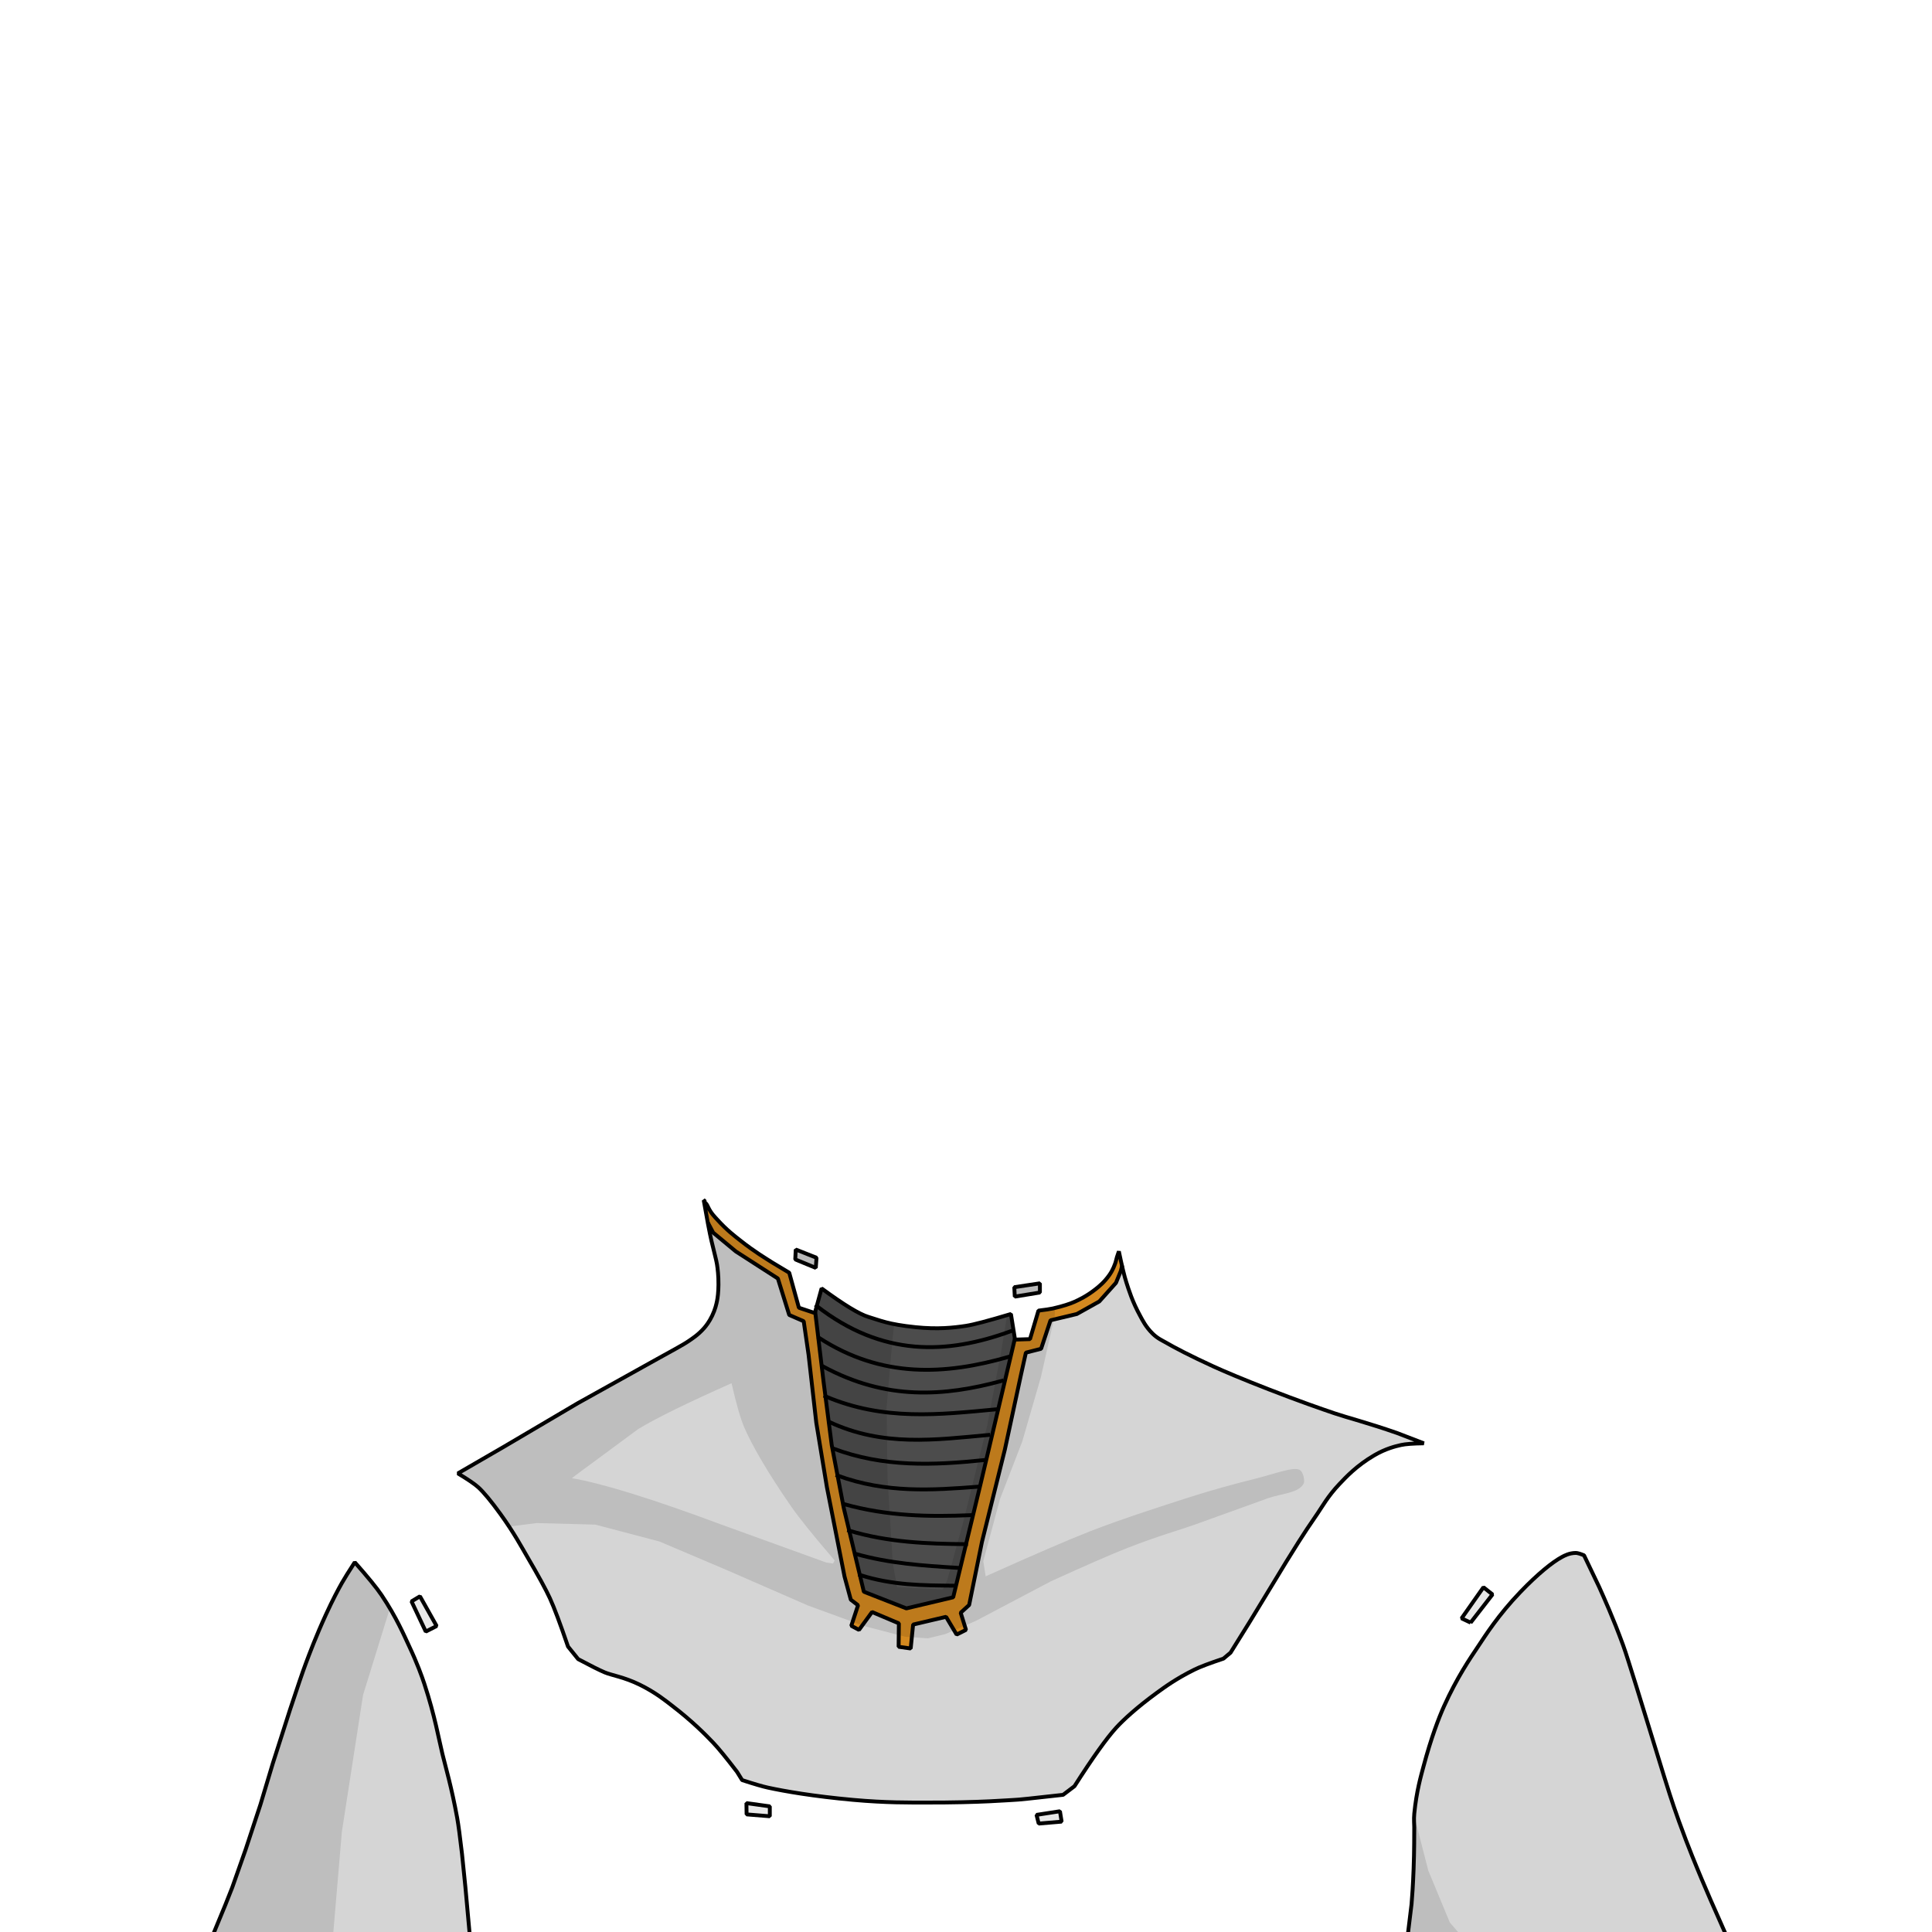 <svg xmlns="http://www.w3.org/2000/svg" width="2666.667" height="2666.667" viewBox="0 0 2000 2000" xmlns:v="https://vecta.io/nano"><style><![CDATA[.B{fill-rule:evenodd}.C{stroke-linecap:square}.D{stroke-linejoin:bevel}]]></style><path d="M484.75 2000l-.25-11.125-4.125-52.875-4-31.375-5.5-38-14.438-58.907-12.551-50.028-12.728-37.123-14.495-30.936-18.739-34.648-19.268-24.042-10.96-13.082-2.299 1.945-18.561 33.057-22.274 48.437-19.445 53.916-15.556 47.377-14.142 47.199-15.91 49.497-14.849 44.018-21.39 53.033L223 2000m251.999-474.948l17.854 12.375 21.213 23.334 19.622 30.229 21.036 36.947 13.258 23.334 12.727 30.229 7.248 22.627 10.077 13.082 32.703 15.733 27.577 8.132 28.992 17.854 29.168 22.981 27.754 28.461 18.915 24.042 4.95 7.955 26.339 8.131 58.69 9.723 65.585 4.773 45.608.53 60.281-.884 53.21-4.242 22.804-3.005 12.551-10.43 19.976-29.699 20.152-27.93 25.81-22.981 31.466-23.688 25.279-14.496 31.996-11.667 7.779-8.132 21.213-35.886 33.234-53.917 29.522-46.669 22.981-31.643 12.197-12.904 19.622-16.617 21.037-11.491 19.092-4.066 17.854-1.591-17.147-7.071-51.089-16.617-87.327-30.229-68.59-28.638-40.835-20.682-14.319-10.43-11.314-14.673-10.783-23.334-12.551-44.725-10.168 32.563-27.5 20.5-42 14.25-7 26-18 8.25-62.25 261.75L935 1675l-49-23.5-47.5-280.5-17.75-17-11.75-34.5-70-50.5-7.75-10.25 6.5 28 5.75 32.5-.75 23.5-3 15.5-9 14.5-13.75 13.5-65.25 35.5-93.25 52.5-71 43.75c0-.167-4.167 2.184-12.501 7.052zM1458.938 2000l1.25-23.188 3.17-39.163.884-60.458 3.005-22.804 12.551-48.26 13.612-38.007 22.451-42.603 24.572-36.416 27.4-34.295 22.627-23.865 22.097-17.147 12.198-6.187 14.142.884 15.203 32.704 17.147 38.361 17.148 47.376 15.556 51.442 14.142 45.609 18.385 56.038 18.561 51.088 22.274 49.321 7.25 19.571" fill="#d5d5d5" class="B"/><path fill="#4c4c4c" d="M850.5 1335.25l-7.275 26.284L856.5 1461.5l9 59.75 10.5 53 11.75 47.75 6 25.25L939 1665l47.25-12 5.375-23.125 6.5-26.75L1008.25 1562l10.125-41 11.526-48.804 11.844-49.144 9.104-38.626-4.949-24.307-39.864 11.225-22.45 3.447-42.25-1.237-35.355-7.601-23.511-9.899-31.969-20.804z" class="B"/><path d="M486 2000l-4.25-46.75-3.5-34.25c-2.058-17.416-3.654-29.863-5-37.25-5.661-31.065-12.034-52.84-15.25-66-3.566-14.595-7.811-39.521-18.75-72.75-2.625-7.973-7.41-21.266-15.75-39-5.095-10.834-13.004-29.603-28.5-52.75-4.861-7.261-14.111-18.594-27.75-34-6.421 9.91-10.868 17.067-13.343 21.47-3.568 6.348-9.365 17.074-16.44 32.527-10.541 23.022-16.859 40.046-20.683 50.204-3.619 9.612-9.081 25.855-16.617 48.614l-17.678 55.154-12.905 42.957-15.38 46.669-13.789 39.068c-3.53 9.3-9.776 24.662-18.738 46.087m1236.024 0l3.536-28.94c.654-7.263 1.487-19.409 2.121-36.416.75-20.113.636-34.506.707-43.134.023-2.828-.634-7.604 0-14.142 2.227-22.984 6.987-39.205 9.546-48.79 7.895-29.574 15.841-50.289 21.213-62.226 13.496-29.985 27.161-49.775 35.002-61.518 7.983-11.956 21.026-32.803 44.194-56.922 17.988-18.727 33.132-30.885 42.78-36.062 2.604-1.398 7.73-4.239 14.496-4.243 1.697-.001 4.525.824 8.485 2.475l15.556 32.527c5.28 11.874 14.322 31.644 24.749 60.104 3.09 8.434 7.481 22.776 13.789 42.78l13.081 42.426 15.556 50.558c3.013 9.437 7.701 25.295 15.557 47.023 10.121 27.996 18.449 47.608 23.334 59.397 4.603 11.106 12.617 29.473 24.042 55.103" fill="none" stroke="#000" stroke-width="4" class="C D"/><g class="B"><path fill="#d4891f" d="M729.557 1246.276l5.127 26.693 17.678 15.203 33.411 22.981 19.092 12.551 12.021 37.654 15.026 7.247 8.131 55.862 7.779 69.65 10.96 59.75 15.379 80.08 5.657 21.037 8.132 6.364-6.541 21.92 6.894 3.359 15.026-18.031 26.694 12.02-.177 23.335 12.374 2.121 3.006-24.749 33.41-8.131 11.844 18.031 9.521-4.596-5.632-16.971 8.839-8.132 8.132-40.128 15.91-68.943 15.733-65.937 12.728-58.337 6.01-27.577 16.617-5.126 8.839-29.169 28.992-6.717 21.39-12.375 18.031-19.445 6.01-12.905-3.712-17.855-7.601 22.097-11.137 12.551-23.688 15.026-23.158 7.425-17.678 3.182-8.485 29.168h-14.673L1014.75 1538l-27.5 115-48.75 12.5-45.75-18L870 1546.75l-12-69-8.5-70.5-5.25-45.625-3-3.5-14.75-5-9.5-35.875-33.625-20.125-27.25-21.25-15-14.25-11.568-15.349z"/><path fill-opacity=".11" d="M345.068 2000l8.839-103.894 21.92-141.421 27.931-90.333-14.319-21.39-22.274-25.986-10.606 17.147-24.749 47.906-22.097 57.806-18.385 52.679-22.097 73.539-22.451 66.999-10.96 29.345-13.965 35.709-1.105 1.893m254.072-474.063l17.501 11.314 18.385 19.445 15.733 23.688 28.991-3.712 60.811 1.591 66.468 17.501 70.358 29.875 83.438 36.416 57.983 21.213 42.78 11.137 23.334 1.591 18.032-4.419 31.819-13.789 77.429-40.835c36.878-16.796 63.395-28.345 79.549-34.648 31.694-12.367 55.206-18.949 68.943-23.865L1312.5 1551c13.653-4.882 32.318-5.273 37.19-15.518.913-1.92.048-11.234-4.243-13.789-6.296-3.749-26.078 4.193-48.437 9.723-44.959 11.121-76.378 22.013-95.282 28.108-34.431 11.1-58.747 19.998-73.186 25.632-21.939 8.562-58.001 24.118-108.187 46.669l-2.475-15.733 17.324-64.346 22.981-59.397 19.446-67.176 14.142-63.109.53-9.192-12.198 2.475-6.187 1.06-8.308 29.699-14.496-.531-4.596-25.809-3.889 1.237-6.011 37.123-14.672 77.605-25.456 102.354-15.733 57.276-4.95 10.076-47.199-2.475-4.42-24.925-5.48-89.096-.884-72.301 6.011-69.65 1.856-16.087-26.958-7.69-19.623-9.634-27.842-19.357-1.856 1.237-6.806 23.688-15.203-6.452-9.899-36.151-20.948-12.109-20.683-13.789-20.683-16.087-12.728-12.728-13.789-17.678 1.415 13.965 8.308 37.123 4.066 28.815-.707 19.622-3.713 15.557-9.722 15.733-12.728 11.313-31.997 17.325-67.175 37.83-56.568 32.35-40.305 24.572-36.062 21.213-8.662 6.364m117.026 4.243c31.908 5.435 83.88 21.581 155.917 48.437l107.48 38.89 7.072 1.061 1.767-3.182c-21.623-25.158-36.472-43.543-44.547-55.154-25.575-36.771-41.577-65.209-49.144-82.732-3.732-8.64-8.092-23.843-13.082-45.608-46.045 20.459-78.219 36.251-96.52 47.376-.445.27-1.121.828-2.102 1.552l-2.918 2.155-3.387 2.502-4.256 3.142-1.945 1.437-2.085 1.539L633 1499.79l-5.837 4.31-3.127 2.309-3.265 2.411-1.685 1.245-7.087 5.233-3.752 2.771-3.891 2.873-1.998 1.475-6.201 4.58-2.137 1.577c-.434.321-1.035 1.252-2.171 1.604m871.155 345.776l15.556 60.458 22.274 53.74 8.485 9.848h-53.21l2.121-11.793 3.712-52.326-.177-44.194 1.238-15.733z"/></g><g stroke="#000" stroke-width="4" class="D"><path fill="none" d="M728.5 1242.5c3.416 19.673 6.083 33.673 8 42 2.642 11.474 4.996 19.54 5.75 24.5.631 4.15 1.588 11.207 1.5 21-.07 7.822-.826 13.477-1.5 16.75-.643 3.123-1.784 8.557-5 15.25-3.112 6.477-6.46 10.702-8.5 13-6.2 6.984-12.193 10.698-15.5 13-6.681 4.651-18.884 10.887-35.5 20.25l-79.5 44.25-76.75 45.25-47.5 27.5c10.402 6.234 17.485 11.068 21.25 14.5 5.223 4.762 13.01 14.033 22.75 27.5 14.102 19.499 22.274 34.839 27.5 43.75 11.696 19.941 19.635 34.509 23.75 43.5 4.434 9.687 10.684 26.354 18.75 50l10.5 13c12.683 6.772 21.85 11.355 27.5 13.75 7.062 2.994 20.271 4.892 36.25 12.75 16.608 8.167 27.181 16.903 33.5 21.75 21.107 16.19 34.629 30 42.5 38.25 5.38 5.64 13.63 15.723 24.75 30.25l5.25 8.5c12.284 3.998 21.117 6.582 26.5 7.75 17.417 3.78 46.963 8.974 88.426 12.726 34.288 3.103 59.058 2.727 73.824 2.774 58.827.188 89.75-2.75 92.75-2.75s19.917-1.75 50.75-5.25l11.779-8.916c18.844-29.485 33.251-49.68 43.221-60.584 7.458-8.157 21.329-20.984 42.25-36.25 7.375-5.382 19.906-14.621 39-24 5.684-2.792 15.6-6.542 29.75-11.25l7.353-6.155 19.799-31.82 37.83-62.225c6.36-10.132 16.604-27.293 32.527-50.205 4.324-6.221 10.521-17.689 22.627-30.406 6.396-6.717 17.474-18.855 36.063-29.698 11.756-6.858 21.873-9.326 27.577-10.607 4.586-1.029 12.482-1.618 23.688-1.767l-27.577-10.607c-30.034-10.498-52.14-16.119-65.054-20.506-13.679-4.647-36.464-12.531-67.882-24.749-26.952-10.481-46.012-18.532-57.276-23.688-23.666-10.834-40.241-19.467-49.851-25.102-2.718-1.594-7.905-3.767-13.081-8.839-7.237-7.091-10.611-14.189-12.728-18.031-8.48-15.389-12.156-27.82-14.496-35.002-2.044-6.275-4.637-17-7.778-32.173-.973 2.708-1.636 4.651-1.991 5.83-.798 2.654-1.088 4.641-1.5 5.75-.983 2.649-2.49 7.391-6.25 12.75-5.337 7.606-10.872 12.013-14 14.5-9.503 7.555-17.741 11.38-22.5 13.5-4.173 1.859-11.557 4.379-22 6.75-2.95.67-7.95 1.42-15 2.25l-8.75 29.5-15.5.5-4.25-26.5c-23.281 6.989-38.781 11.072-46.5 12.25-12.719 1.941-29.182 3.77-52.123 1.408-28.783-2.962-36.833-7.059-48.791-10.606-9.409-2.791-25.604-12.642-48.586-29.552l-7 25.5-16.5-5.5-10-36.25-17.5-10.5c-6.737-4.337-18.373-11.158-33-22.75-5.121-4.058-14.105-10.683-24.25-22-2.092-2.333-6.2-6.209-9.25-12.75-1.197-2.568-1.894-3.732-3.001-4.285-1.414-.707.501-2.048-1.499-2.715z"/><path d="M426 1657.75l14.75 31.25 11.25-5.75-17.25-30.75-8.75 5.25zm346.691 208.835l.177 11.667 24.042 1.944v-10.253l-24.218-3.359zM1073 1878.75l2.25 9 23.75-2-1.75-10.75-24.25 3.75zm449.401-199.018l-9.369-4.419 22.627-32.173 9.369 7.425-22.627 29.168z" fill="#e8e8e8" class="B"/><g fill="none" class="C"><path d="M733.75 1267.5l4.5 8.5 23.5 19.5 43.5 28 11.75 37.75 15 6.5 5 34.5 8 70.5 11 66.75 18.25 92.5 6.5 24 7.5 5.75-7 21.25 8 4.25 13.5-18.5 27.75 11.75-.25 24.25 12.5 1.75 2.5-24.75 34.093-8.028 10.96 18.385 9.697-4.857-5.5-17.75 8.75-8 13.25-65.25 23.75-95.75 16.75-77.75 5-22.5 15.75-4 9.75-29.5 27.25-6.5 23.25-13 17.25-19.25 5-12.25 1-4"/><path d="M844 1359l8.5 71 8.5 66 12.5 65.25 20.75 86.5 44 17.25 48.5-11.5 28.5-118 35-148.25"/></g><path d="M823.25 1303.75l21.25 8.75.75-10.5-21.5-8.5-.5 10.25zM1050 1332.5l.5 9.75 26-4.25v-9.5l-26.5 4z" fill="#bababa" class="B"/><path d="M845.5 1352c67.758 52.653 134.569 50.347 201 26m-198.5 7c64.73 41.94 130.445 38.55 196.5 19.5m-192.5 10c65.592 35.621 126.025 30.992 185 15m-182.5 16c60.431 25.669 118.161 18.931 176 13.5m-172 13c55.73 26.007 110.061 18.452 164.5 13.5m-160.5 14c52 19.618 104 17.375 156 12m-151.5 16c50.393 18.505 98.213 15.147 146 11.5m-139.5 18c45.459 12.775 88.676 13.219 131.5 11.5m-126 16c40.333 12.15 80.667 13.667 121 14m-114.5 10c35.167 10.037 70.333 12.273 105.5 14.5m-100.5 7.5c33.378 10.688 65.42 10.694 97.5 11" fill="none" class="C"/></g></svg>
